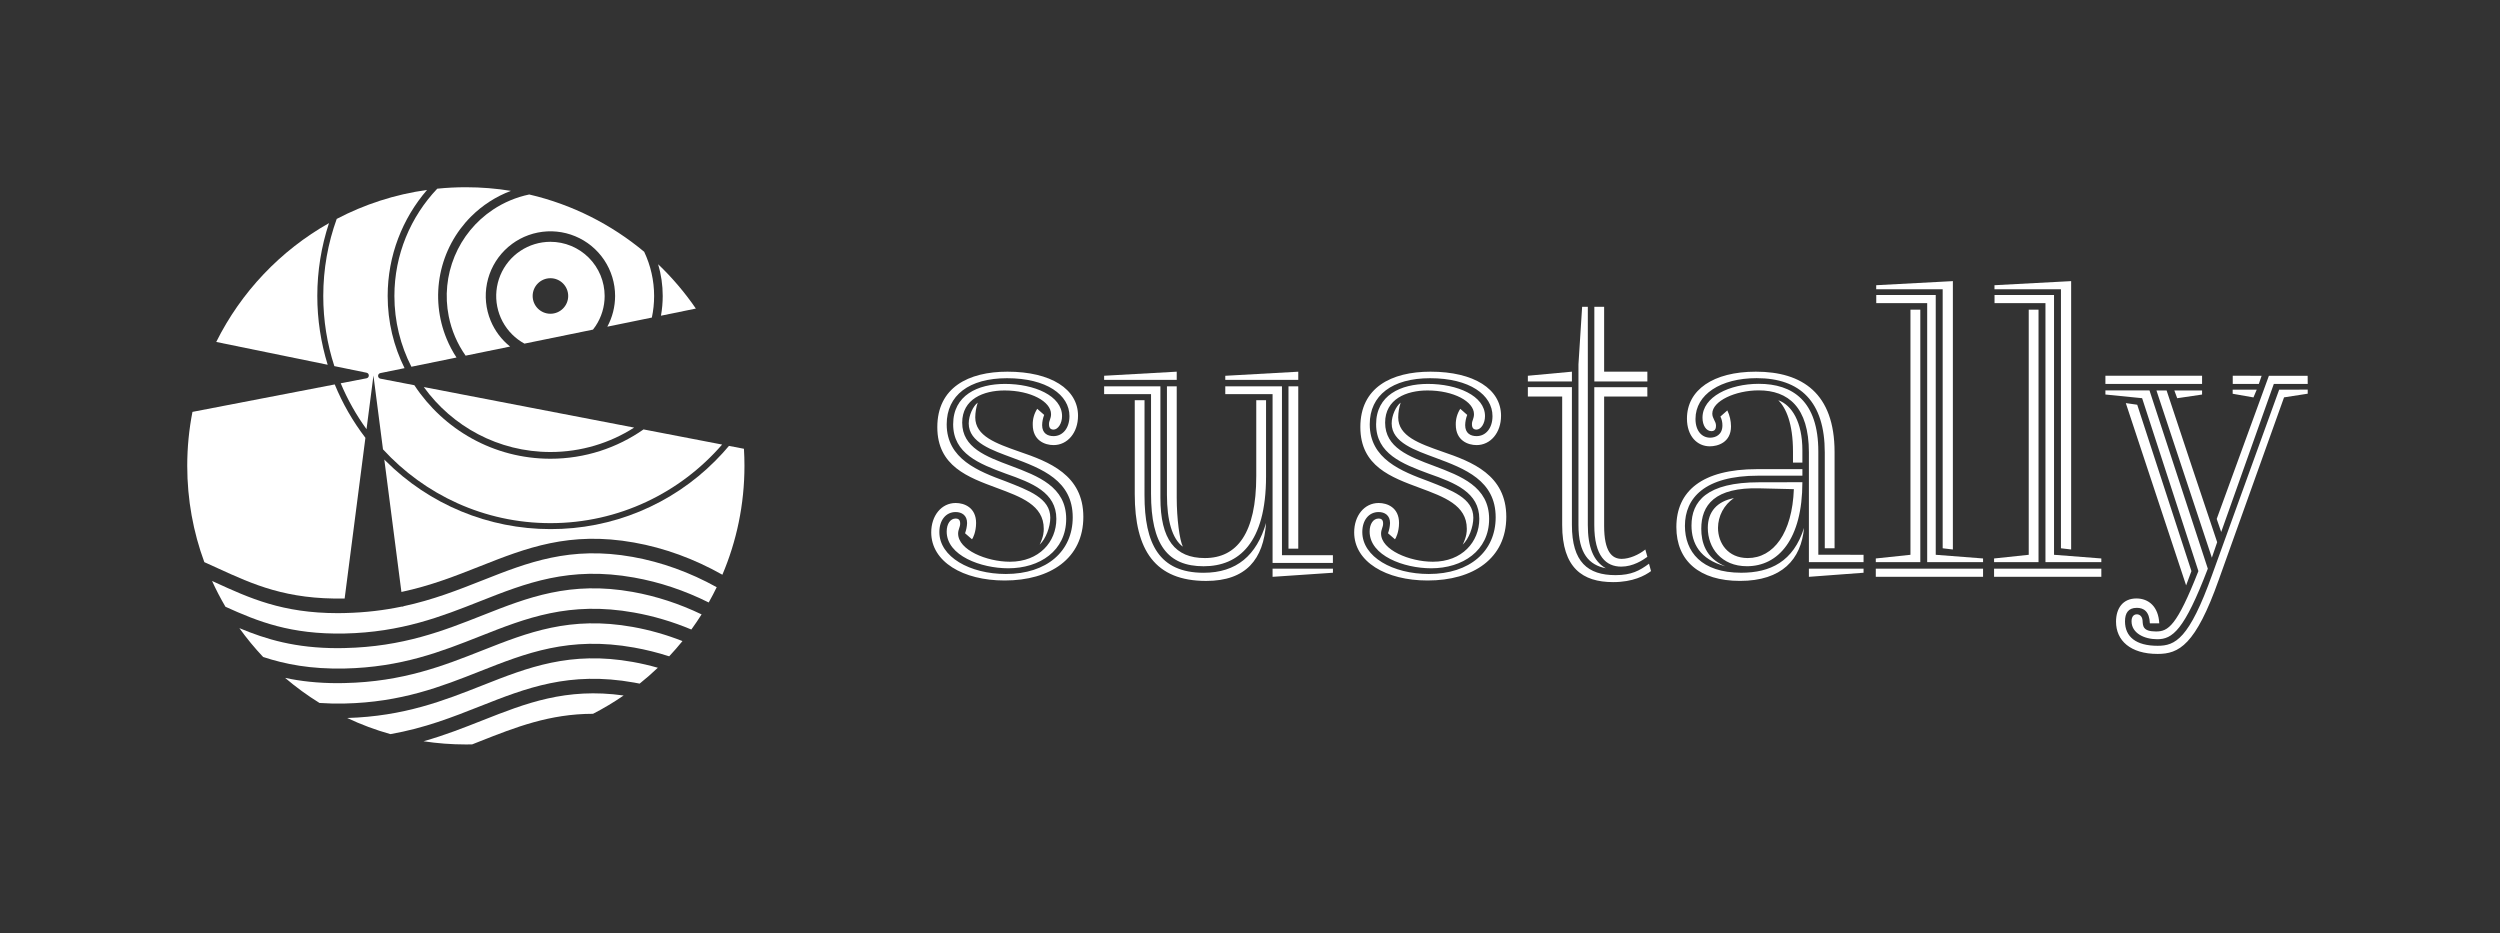 <svg width="1669" height="623" viewBox="0 0 1669 623" fill="none" xmlns="http://www.w3.org/2000/svg">
<rect x="0" y="0" width="1669" height="623" fill="#333333" stroke="none"/>
<path d="M785.58 248.131V253.581H737.12V250.851L785.58 248.131ZM845.21 318.131C845.21 362.511 826.97 378.031 803.55 378.031C779.55 378.031 768.43 363.601 768.43 329.561V263.101H737.12V257.931H774.69V332.261C774.69 360.311 784.5 372.561 804.37 372.561C825.88 372.561 838.68 355.951 838.68 317.831V267.191H845.21V318.131ZM764.07 330.651C764.07 363.051 773.88 382.381 803.55 382.381C825.61 382.381 838.95 370.671 845.21 349.161C843.58 373.401 831.87 387.831 805.21 387.831C771.21 387.831 757.56 367.411 757.56 329.831V267.191H764.09L764.07 330.651ZM785.58 332.281C785.58 346.171 787.49 360.601 789.67 364.961C782.59 359.781 779.05 347.531 779.05 330.381V257.931H785.58V332.281ZM866.72 253.601H818V250.871L866.73 248.151L866.72 253.601ZM849.57 375.831V263.101H818V257.931H855.84V370.651H889.84V375.831H849.57ZM849.57 385.091V379.641H889.87V382.361L849.57 385.091ZM860.19 366.301V257.931H866.72V366.301H860.19Z" fill="white"/>
<path d="M958.21 305.581C945.14 300.681 929.08 295.511 929.08 282.711C929.08 277.261 932.08 271.001 935.08 268.821C934.031 271.983 933.481 275.289 933.45 278.621C933.45 291.151 947.33 296.051 962.85 301.501C982.73 308.301 1005.6 317.021 1005.6 345.061C1005.6 372.831 983.54 387.541 953.05 387.541C925.28 387.541 904.05 375.011 904.05 355.411C904.05 344.241 910.86 335.801 920.39 335.801C926.1 335.801 934 338.801 934 349.141C934 355.141 931.82 359.491 931.28 360.041L926.63 356.001C927.437 353.816 927.896 351.518 927.99 349.191C927.99 344.021 924.45 341.841 920.37 341.841C913.83 341.841 909.47 347.291 909.47 355.191C909.47 371.791 929.9 383.191 953.86 383.191C981.36 383.191 998.51 367.941 998.51 345.341C998.51 320.831 978.09 312.931 958.21 305.581ZM955 248.131C984.13 248.131 1002.1 259.841 1002.1 277.541C1002.1 288.971 995.02 297.141 985.76 297.141C980.05 297.141 971.88 294.141 971.88 283.531C971.793 279.77 972.838 276.07 974.88 272.911L979.51 276.991C978.665 279.165 978.205 281.469 978.15 283.801C978.15 289.241 981.69 291.151 985.77 291.151C992.04 291.151 996.39 285.701 996.39 277.811C996.39 263.651 981.15 252.491 954.73 252.491C929.41 252.491 914.44 263.921 914.44 283.251C914.44 306.401 935.44 314.561 953.92 321.371C969.17 327.371 983.59 332.541 983.59 345.601C983.59 351.871 980.59 359.761 976.52 363.601C979.24 357.881 979.24 354.881 979.24 352.981C979.24 337.181 963.99 331.741 947.93 325.751C928.87 318.671 908.17 311.321 908.17 285.181C908.11 258.751 928.81 248.131 955 248.131ZM923.36 349.691C923.36 351.871 922 353.501 922 356.221C922 367.111 941.06 375.011 956.58 375.011C976.18 375.011 987.58 361.671 987.58 346.421C987.58 328.721 971.52 322.421 953.82 316.201C936.12 309.661 918.69 302.861 918.69 283.251C918.69 263.921 935.03 256.301 953.27 256.301C972.88 256.301 991.39 264.191 991.39 277.811C991.39 282.711 988.67 286.811 985.67 286.811C982.67 286.811 982.67 284.091 982.67 283.001C982.67 280.821 984.03 279.461 984.03 276.471C984.03 268.031 970.42 260.671 953.03 260.671C938.87 260.671 924.71 266.391 924.71 282.181C924.71 298.791 940.5 304.781 957.39 311.051C975.39 317.851 994.14 324.931 994.14 346.441C994.14 367.681 976.45 379.391 955.48 379.391C937.24 379.391 914.37 370.951 914.37 354.881C914.37 349.711 916.82 346.171 920.37 346.171C923.36 346.151 923.36 348.601 923.36 349.691Z" fill="white"/>
<path d="M675.85 305.581C662.78 300.681 646.72 295.511 646.72 282.711C646.72 277.261 649.72 271.001 652.72 268.821C651.668 271.983 651.114 275.289 651.08 278.621C651.08 291.151 664.97 296.051 680.49 301.501C700.36 308.301 723.24 317.021 723.24 345.061C723.24 372.831 701.18 387.541 670.69 387.541C642.91 387.541 621.69 375.011 621.69 355.411C621.69 344.241 628.49 335.801 638.02 335.801C643.74 335.801 651.64 338.801 651.64 349.141C651.64 355.141 649.46 359.491 648.91 360.041L644.27 356.001C645.077 353.816 645.536 351.518 645.63 349.191C645.63 344.021 642.09 341.841 638 341.841C631.47 341.841 627.11 347.291 627.11 355.191C627.11 371.791 647.53 383.191 671.49 383.191C698.99 383.191 716.15 367.941 716.15 345.341C716.15 320.831 695.73 312.931 675.85 305.581ZM672.58 248.131C701.72 248.131 719.69 259.841 719.69 277.541C719.69 288.971 712.61 297.141 703.35 297.141C697.63 297.141 689.46 294.141 689.46 283.531C689.37 279.77 690.416 276.069 692.46 272.911L697.09 276.991C696.245 279.165 695.785 281.469 695.73 283.801C695.73 289.241 699.27 291.151 703.35 291.151C709.61 291.151 713.97 285.701 713.97 277.811C713.97 263.651 698.72 252.491 672.31 252.491C646.99 252.491 632.01 263.921 632.01 283.251C632.01 306.401 653.01 314.561 671.49 321.371C686.74 327.371 701.17 332.541 701.17 345.601C701.17 351.871 698.17 359.761 694.09 363.601C696.81 357.881 696.81 354.881 696.81 352.981C696.81 337.181 681.57 331.741 665.5 325.751C646.44 318.671 625.75 311.321 625.75 285.181C625.75 258.751 646.44 248.131 672.58 248.131ZM641 349.691C641 351.871 639.64 353.501 639.64 356.221C639.64 367.111 658.7 375.011 674.22 375.011C693.82 375.011 705.22 361.671 705.22 346.421C705.22 328.721 689.15 322.421 671.45 316.201C653.75 309.661 636.33 302.861 636.33 283.251C636.33 263.921 652.67 256.301 670.91 256.301C690.51 256.301 709.03 264.191 709.03 277.811C709.03 282.711 706.3 286.811 703.31 286.811C700.32 286.811 700.31 284.091 700.31 283.001C700.31 280.821 701.68 279.461 701.68 276.471C701.68 268.031 688.06 260.671 670.68 260.671C656.52 260.671 642.36 266.391 642.36 282.181C642.36 298.791 658.15 304.781 675.03 311.051C693.03 317.851 711.79 324.931 711.79 346.441C711.79 367.681 694.09 379.391 673.13 379.391C654.89 379.391 632.01 370.951 632.01 354.881C632.01 349.711 634.46 346.171 638.01 346.171C641 346.151 641 348.601 641 349.691Z" fill="white"/>
<path d="M1020 250.85L1049.41 248.13V254.66H1020V250.85ZM1102.23 381.27C1098.15 384.27 1090.23 388.62 1076.91 388.62C1056.49 388.62 1042.91 379.1 1042.91 350.51V264.74H1020V258.47H1049.41V350.47C1049.41 375.24 1060.03 383.96 1078.54 383.96C1089.16 383.96 1094.6 380.96 1100.87 376.33L1102.23 381.27ZM1060.03 204.84V350.51C1060.03 364.94 1063.56 374.51 1072.03 379.37C1060.86 377.19 1053.78 369.57 1053.78 350.51V243.23L1056.23 204.84H1060.03ZM1070.92 204.84V248.13H1099.78V254.66H1064.38V204.84H1070.92ZM1099.78 264.74H1070.92V351.05C1070.92 368.21 1076.09 373.1 1082.63 373.1C1087.8 373.1 1094.06 370.38 1098.42 366.84L1099.78 371.74C1096.78 373.92 1090.25 378.28 1082.35 378.28C1072.28 378.28 1064.35 371.47 1064.35 350.51V258.51H1099.75L1099.78 264.74Z" fill="white"/>
<path d="M1173.86 317.561C1137.92 317.561 1124.86 332.561 1124.86 351.051C1124.86 368.211 1135.75 382.361 1162.44 382.361C1181.77 382.361 1197.29 375.011 1204.37 352.411C1202.46 373.411 1189.66 387.811 1161.62 387.811C1134.62 387.811 1119.14 374.471 1119.14 351.871C1119.14 327.871 1136.3 313.201 1173.05 313.201H1203.28V317.561H1173.86ZM1148.54 278.081L1153.17 274.001C1154.76 277.314 1155.59 280.937 1155.62 284.611C1155.62 295.511 1146.62 297.961 1141.46 297.961C1133.02 297.961 1126.21 291.151 1126.21 279.441C1126.21 260.381 1143.64 248.131 1172.21 248.131C1203.21 248.131 1224.76 262.561 1224.76 301.771V366.001H1218.22V302.001C1218.22 268.241 1201.89 252.451 1172.75 252.451C1148.75 252.451 1131.91 263.341 1131.91 279.671C1131.91 287.841 1136.27 292.201 1141.71 292.201C1145.25 292.201 1149.88 290.291 1149.88 284.031C1149.92 281.969 1149.46 279.928 1148.54 278.081ZM1203.27 321.921C1203.27 360.041 1187.2 378.011 1166.27 378.011C1149.11 378.011 1140.13 365.751 1140.13 352.411C1140.13 341.521 1146.39 334.711 1157.55 332.541C1154.3 334.738 1151.63 337.696 1149.78 341.159C1147.93 344.622 1146.96 348.485 1146.94 352.411C1146.94 362.491 1153.47 372.561 1166.81 372.561C1183.97 372.561 1196.49 355.951 1197.58 326.561L1174.71 326.011C1144.71 325.191 1135.77 337.171 1135.77 353.011C1135.77 361.721 1138.49 372.611 1151.84 378.061C1134.68 373.431 1129.24 362.541 1129.24 350.831C1129.24 334.761 1139.31 321.971 1174.44 321.971L1203.27 321.921ZM1244.11 370.381V375.281H1207.62V302.001C1207.62 271.781 1193.74 260.611 1174.13 260.611C1158.61 260.611 1143.13 267.691 1143.13 276.131C1143.13 279.401 1145.59 281.311 1145.59 284.031C1145.59 285.121 1145.59 287.841 1142.59 287.841C1139.05 287.841 1136.59 284.031 1136.59 278.841C1136.59 264.951 1154.59 256.241 1174.16 256.241C1196.76 256.241 1213.91 267.671 1213.91 301.441V370.321L1244.11 370.381ZM1197 301.501C1197 282.711 1192.37 272.361 1187.2 267.191C1196.2 270.461 1203.27 281.621 1203.27 300.681V308.851H1197V301.501ZM1244.11 379.641V382.361L1207.62 385.091V379.641H1244.11Z" fill="white"/>
<path d="M1252.28 375.28V372.83L1275.42 370.38V206.74H1282V375.28H1252.28ZM1323.89 379.64V385.09H1252.28V379.64H1323.89ZM1252.55 193.13V190.41L1303.74 187.68V366.84L1296.93 366.03V193.13H1252.55ZM1292.3 196.94V370.38L1323.89 372.83V375.28H1286.59V202.39H1252.59V196.94H1292.3Z" fill="white"/>
<path d="M1331.24 375.28V372.83L1354.38 370.38V206.74H1360.92V375.28H1331.24ZM1402.85 379.64V385.09H1331.24V379.64H1402.85ZM1331.51 193.13V190.41L1382.7 187.68V366.84L1375.89 366.03V193.13H1331.51ZM1371.27 196.94V370.38L1402.85 372.83V375.28H1365.55V202.39H1331.55V196.94H1371.27Z" fill="white"/>
<path d="M1405.57 250.85H1470.1V256.3H1405.57V250.85ZM1439.34 421.57C1447.51 421.57 1453.22 418.03 1467.65 381.27L1430.08 265.83L1405.57 263.38V260.65H1435L1473.94 379.65C1458.14 421.04 1450.25 426.75 1440.18 426.75C1431.46 426.75 1423.02 422.67 1423.02 414.75C1423.02 411.49 1424.65 410.12 1426.56 410.12C1428.2 410.12 1430.1 411.22 1430.37 414.21C1430.62 417.76 1430.35 421.57 1439.34 421.57ZM1540.63 260.11V262.83L1524.83 265.28L1481.27 387C1465.75 430.84 1454.58 436.56 1440.43 436.56C1422.18 436.56 1412.66 427.56 1412.66 415.05C1412.66 406.05 1417.28 399.53 1426.27 399.53C1434.44 399.53 1440.97 404.97 1441.52 416.13H1435.25C1434.98 408.24 1431.17 405.79 1426.54 405.79C1420.82 405.79 1418.65 409.33 1418.65 414.79C1418.65 425.14 1426 431.13 1440.43 431.13C1452.13 431.13 1461.43 426.77 1476.91 383.48L1521.57 260.14L1540.63 260.11ZM1419.19 269.11L1426.81 270.2L1463 381.27L1459.45 390.8L1419.19 269.11ZM1446.42 260.67C1457.04 292.53 1469.29 329.83 1480.18 361.96L1476.64 372.31L1439.64 260.67H1446.42ZM1470.1 263.4L1453.5 265.85L1451.59 260.67H1470.1V263.4ZM1540.63 256.32H1518L1482.87 355.16L1479.87 346.44L1514.72 250.87H1540.59L1540.63 256.32ZM1509.86 250.87L1508 256.3H1490.58V250.85L1509.86 250.87ZM1490.53 262.87V260.15H1506.59L1504.41 265.32L1490.53 262.87Z" fill="white"/>
<path d="M405.452 218.088L435.179 212.008C436.182 207.294 436.695 202.466 436.695 197.599C436.683 187.298 434.378 177.237 430.065 168.097C408.172 149.836 382.018 136.512 353.313 129.834C344.668 131.639 336.404 135.092 328.989 140.048C317.606 147.658 308.736 158.472 303.498 171.123C298.261 183.773 296.893 197.693 299.567 211.121C301.459 220.626 305.316 229.582 310.842 237.437L340.551 231.361C334.85 226.818 330.377 220.891 327.573 214.121C324.304 206.231 323.449 197.549 325.115 189.173C326.781 180.797 330.894 173.104 336.932 167.065C342.971 161.026 350.665 156.914 359.041 155.248C367.416 153.582 376.098 154.437 383.988 157.705C391.878 160.973 398.621 166.508 403.366 173.608C408.11 180.709 410.643 189.057 410.643 197.597V197.599C410.635 204.818 408.821 211.849 405.452 218.088Z" fill="white"/>
<path fill-rule="evenodd" clip-rule="evenodd" d="M395.885 220.044C396.478 219.293 397.042 218.517 397.576 217.717C401.55 211.76 403.668 204.759 403.662 197.598C403.655 188.003 399.838 178.803 393.05 172.021C386.263 165.238 377.06 161.429 367.464 161.429C360.304 161.429 353.304 163.552 347.351 167.531C341.397 171.51 336.758 177.165 334.019 183.781C331.28 190.397 330.565 197.677 331.964 204.699C333.363 211.722 336.813 218.171 341.878 223.233C344.333 225.685 347.114 227.759 350.127 229.403L395.885 220.044ZM379.327 197.597C379.327 204.148 374.016 209.459 367.464 209.459C360.913 209.459 355.602 204.148 355.602 197.597C355.602 191.046 360.913 185.735 367.464 185.735C374.016 185.735 379.327 191.046 379.327 197.597Z" fill="white"/>
<path d="M464.551 206.001L441.255 210.765C442.03 206.449 442.429 202.044 442.434 197.599V197.597C442.434 190.384 441.393 183.25 439.376 176.406C448.755 185.354 457.201 195.273 464.551 206.001Z" fill="white"/>
<path d="M314.459 144.579C322.045 136.996 331.134 131.162 341.087 127.421C331.294 125.828 321.244 125 311 125C304.554 125 298.184 125.328 291.907 125.968C274.186 144.651 263.301 169.877 263.301 197.597C263.301 214.593 267.394 230.653 274.645 244.84L304.755 238.682C302.198 234.779 299.999 230.627 298.197 226.274C292.525 212.575 291.043 197.502 293.938 182.96C296.832 168.419 303.974 155.062 314.459 144.579Z" fill="white"/>
<path d="M270.079 245.774C262.865 231.248 258.806 214.889 258.806 197.597C258.806 170.569 268.719 145.818 285.101 126.789C263.605 129.783 243.286 136.452 224.797 146.139C218.982 162.212 215.811 179.54 215.811 197.593C215.811 213.929 218.408 229.67 223.21 244.425L244.709 248.826C246.744 249.242 246.728 252.155 244.688 252.549L227.458 255.874C232.02 266.792 237.824 277.068 244.692 286.523L249.316 250.74L255.678 299.968C283.424 330.24 323.268 349.25 367.464 349.25C413.188 349.25 454.255 328.905 482.084 296.791L429.628 286.676C412.003 299.012 390.564 306.255 367.464 306.255C329.527 306.255 296.07 286.718 276.628 257.173L253.952 252.8C251.912 252.407 251.896 249.493 253.931 249.077L270.079 245.774Z" fill="white"/>
<path d="M282.926 258.387C301.857 284.639 332.7 301.76 367.464 301.76C388.013 301.76 407.191 295.778 423.349 285.465L282.926 258.387Z" fill="white"/>
<path d="M211.832 197.593C211.832 181.011 214.483 164.595 219.63 148.952C187.284 167.229 160.955 194.911 144.358 228.286L218.76 243.514C214.207 228.773 211.832 213.305 211.832 197.593Z" fill="white"/>
<path d="M477.533 307.632C480.724 304.439 483.769 301.116 486.659 297.673L496.656 299.601C496.884 303.371 497 307.172 497 311C497 336.792 491.75 361.358 482.261 383.687C463.372 373.028 443.607 365.816 423.262 362.189C380.082 354.48 351.136 365.914 320.497 378.016L320.491 378.018C304.237 384.448 287.602 391.017 267.984 395.194L256.559 306.781C256.843 307.07 257.129 307.358 257.415 307.644C286.602 336.831 326.187 353.229 367.463 353.229C387.913 353.285 408.172 349.284 427.065 341.457C445.959 333.63 463.112 322.133 477.533 307.632Z" fill="white"/>
<path d="M223.469 256.644C228.668 269.323 235.541 281.315 243.948 292.281L230.084 399.562L229.983 399.564C191.264 400.331 169.04 390.191 145.501 379.413C142.534 378.053 139.514 376.669 136.408 375.283C129.029 355.249 125 333.595 125 311C125 298.674 126.199 286.629 128.486 274.974L223.469 256.644Z" fill="white"/>
<path d="M269.245 404.949H268.253C256.737 407.358 244.19 408.96 230.093 409.27C228.569 409.33 227.114 409.34 225.58 409.34C188.484 409.34 166.57 399.299 143.42 388.69C142.802 388.407 142.183 388.123 141.564 387.84C144.25 393.754 147.238 399.503 150.506 405.067C172.282 414.947 194.015 423.647 229.983 422.935C268.015 422.118 294.732 411.579 320.491 401.388L320.497 401.386C351.136 389.284 380.082 377.85 423.262 385.56C440.355 388.607 457.039 394.184 473.138 402.211C475.019 398.875 476.799 395.476 478.476 392.017C460.482 382.042 441.696 375.267 422.385 371.795C380.604 364.345 352.306 375.518 322.337 387.35L322.324 387.355C305.875 393.857 289.073 400.493 269.218 404.745L269.245 404.949Z" fill="white"/>
<path d="M461.539 420.265C449.07 415.042 436.285 411.252 423.262 408.93C380.082 401.221 351.136 412.655 320.497 424.757L320.491 424.759C294.732 434.949 268.015 445.488 229.983 446.305C207.467 446.751 190.529 443.509 175.666 438.597C169.96 432.547 164.655 426.114 159.793 419.341C177.74 426.844 197.226 432.71 225.58 432.71C227.114 432.71 228.569 432.7 230.093 432.64C269.011 431.784 296.116 421.085 322.324 410.725L322.337 410.721C352.306 398.888 380.604 387.716 422.385 395.166C438.116 397.994 453.497 403.013 468.386 410.169C466.212 413.612 463.928 416.979 461.539 420.265Z" fill="white"/>
<path d="M423.262 432.299C431.184 433.711 439.018 435.667 446.746 438.158C449.825 434.873 452.785 431.477 455.621 427.975C444.757 423.716 433.661 420.563 422.385 418.536C380.604 411.086 352.306 422.259 322.337 434.091L322.324 434.096C296.116 444.456 269.011 455.154 230.093 456.011C228.569 456.071 227.114 456.081 225.58 456.081C212.085 456.081 200.599 454.752 190.331 452.55C197.529 458.692 205.201 464.295 213.285 469.295C218.507 469.653 224.051 469.791 229.983 469.674C268.015 468.857 294.732 458.318 320.491 448.128L320.497 448.125C351.136 436.023 380.082 424.589 423.262 432.299Z" fill="white"/>
<path d="M427.027 456.383C425.775 456.132 424.519 455.894 423.262 455.669C380.082 447.96 351.136 459.394 320.497 471.496L320.491 471.498C302.244 478.716 283.517 486.11 260.628 490.099C250.648 487.298 241.008 483.685 231.783 479.336C269.799 478.212 296.497 467.674 322.324 457.465L322.337 457.46C352.306 445.627 380.604 434.455 422.385 441.905C428.027 442.919 433.624 444.216 439.17 445.791C435.279 449.492 431.227 453.027 427.027 456.383Z" fill="white"/>
<path d="M315.209 496.953C313.81 496.984 312.407 497 311 497C301.392 497 291.954 496.271 282.738 494.867C296.946 490.863 309.739 485.81 322.324 480.835L322.337 480.83C350.839 469.577 377.829 458.921 416.345 464.313C409.821 468.804 402.997 472.89 395.908 476.533C366.873 476.548 344.191 485.507 320.497 494.866L320.491 494.868C318.736 495.563 316.976 496.259 315.209 496.953Z" fill="white"/>
</svg>
